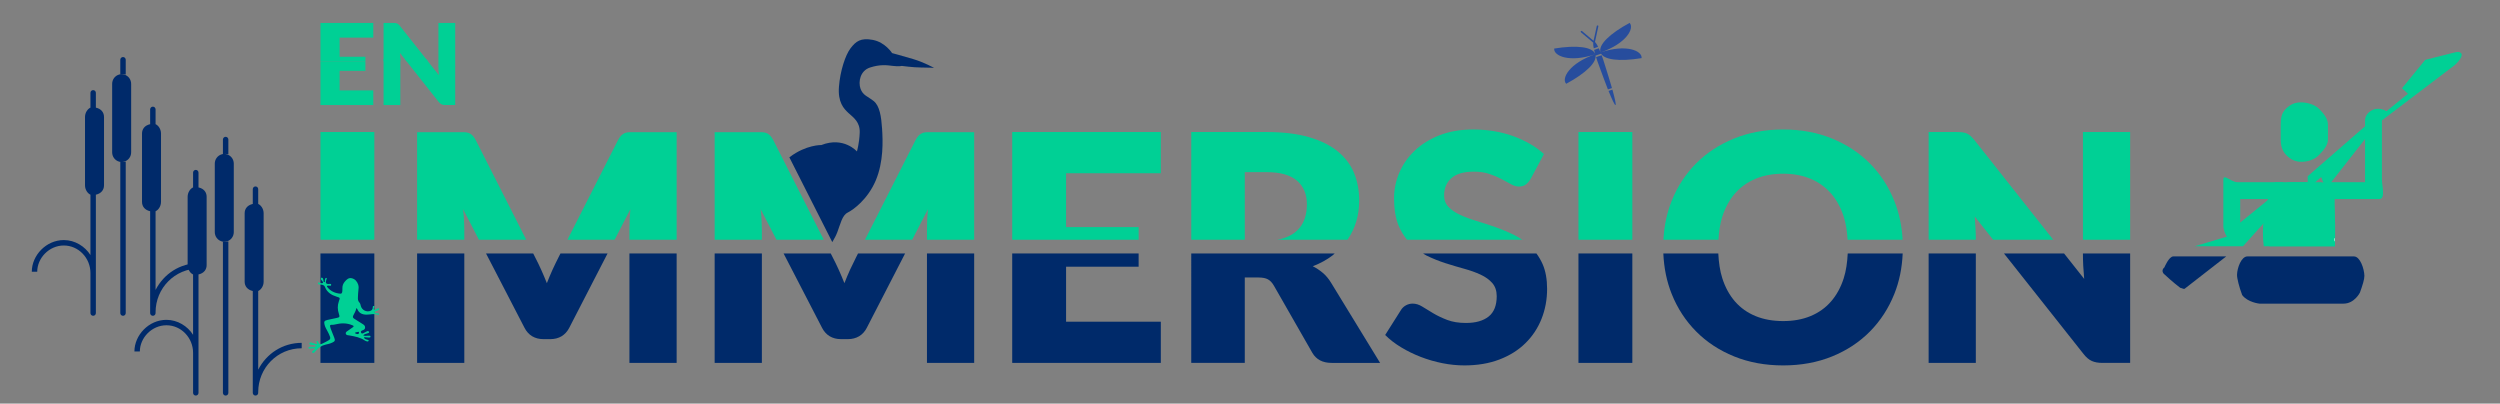 <?xml version="1.0" encoding="utf-8"?>
<!-- Generator: Adobe Illustrator 16.0.0, SVG Export Plug-In . SVG Version: 6.00 Build 0)  -->
<!DOCTYPE svg PUBLIC "-//W3C//DTD SVG 1.1//EN" "http://www.w3.org/Graphics/SVG/1.1/DTD/svg11.dtd">
<svg version="1.1" id="Calque_1" xmlns="http://www.w3.org/2000/svg" xmlns:xlink="http://www.w3.org/1999/xlink" x="0px" y="0px"
	 width="741px" height="119.627px" viewBox="0 0 741 119.627" enable-background="new 0 0 741 119.627" xml:space="preserve">
<rect x="0" y="0" width="741" height="119.627" fill="#808080" stroke="none"/>
<g>
	<g>
		<path fill="none" d="M384.59,68.203c0.976-0.967,1.681-2.108,2.117-3.4c0.435-1.302,0.656-2.706,0.656-4.202
			c0-3.009-0.976-5.355-2.932-7.044c-1.958-1.695-4.987-2.536-9.093-2.536h-6.385v20.041h9.545c0.853-0.134,1.647-0.322,2.363-0.579
			C382.378,69.936,383.623,69.179,384.59,68.203z"/>
		<path fill="none" d="M186.839,62.011l-4.663,9.049h4.387v-2.857C186.563,66.297,186.648,64.229,186.839,62.011z"/>
		<path fill="none" d="M617.755,82.669c-0.12-1.316-0.216-2.589-0.279-3.827c-0.065-1.239-0.093-2.4-0.093-3.498v-0.219h-5.594
			L617.755,82.669z"/>
		<path fill="none" d="M510.499,82.502c0.874,2.719,2.139,5.007,3.777,6.887c1.645,1.876,3.666,3.311,6.062,4.294
			c2.398,0.988,5.127,1.482,8.194,1.482c3.037,0,5.741-0.494,8.123-1.482c2.379-0.983,4.39-2.418,6.036-4.294
			c1.642-1.88,2.904-4.168,3.78-6.887c0.713-2.204,1.061-4.7,1.191-7.377h-38.36C509.439,77.802,509.783,80.298,510.499,82.502z"/>
		<path fill="none" d="M137.531,65.221c0.062,1.082,0.09,2.081,0.09,2.982v2.857h4.331l-4.704-9.099
			C137.373,63.059,137.466,64.146,137.531,65.221z"/>
		<path fill="none" d="M158.619,76.274c0.622,1.188,1.224,2.429,1.802,3.715c0.58,1.287,1.138,2.604,1.671,3.947
			c0.533-1.377,1.097-2.715,1.688-4.018c0.594-1.301,1.208-2.56,1.832-3.783l0.514-1.011h-8.086L158.619,76.274z"/>
		<path fill="none" d="M246.812,76.274c0.623,1.188,1.224,2.429,1.801,3.715c0.582,1.287,1.135,2.604,1.671,3.947
			c0.533-1.377,1.093-2.715,1.686-4.018c0.601-1.301,1.21-2.56,1.835-3.783l0.512-1.011h-8.091L246.812,76.274z"/>
		<path fill="none" d="M275.032,62.011l-4.663,9.049h4.382v-2.857C274.752,66.297,274.849,64.229,275.032,62.011z"/>
		<path fill="none" d="M225.724,65.221c0.062,1.082,0.093,2.081,0.093,2.982v2.857h4.332l-4.71-9.099
			C225.568,63.059,225.659,64.146,225.724,65.221z"/>
		<path fill="none" d="M585.543,67.668c0.062,1.142,0.09,2.213,0.09,3.218v0.175h5.13l-5.458-6.895
			C585.4,65.357,585.477,66.521,585.543,67.668z"/>
		<rect x="94.983" y="39.131" fill="#00D095" width="15.968" height="31.929"/>
		<rect x="94.983" y="75.125" fill="#002A6A" width="15.968" height="32.438"/>
		<path fill="#00D095" d="M186.839,62.011c-0.191,2.218-0.276,4.286-0.276,6.192v2.857h13.992V39.185H188.44
			c-0.69,0-1.295,0-1.815,0c-0.512,0-0.974,0.075-1.381,0.232c-0.407,0.154-0.771,0.402-1.109,0.729
			c-0.327,0.329-0.645,0.792-0.959,1.386l-14.985,29.528h13.985L186.839,62.011z"/>
		<path fill="#002A6A" d="M165.612,76.136c-0.624,1.224-1.237,2.482-1.832,3.783c-0.591,1.303-1.155,2.641-1.688,4.018
			c-0.534-1.344-1.091-2.66-1.671-3.947c-0.578-1.286-1.18-2.526-1.802-3.715l-0.58-1.149h-13.982l11.416,22.054
			c0.564,1.095,1.319,1.923,2.272,2.496c0.958,0.558,2.043,0.842,3.271,0.842h2.155c1.221,0,2.311-0.284,3.267-0.842
			c0.948-0.573,1.708-1.401,2.277-2.496l11.364-22.054h-13.954L165.612,76.136z"/>
		<path fill="#00D095" d="M137.621,68.203c0-0.901-0.028-1.9-0.09-2.982c-0.065-1.075-0.158-2.162-0.283-3.259l4.704,9.099h14.023
			l-14.967-29.528c-0.317-0.594-0.636-1.057-0.964-1.386c-0.333-0.328-0.702-0.575-1.104-0.729
			c-0.408-0.157-0.874-0.232-1.385-0.232c-0.519,0-1.123,0-1.812,0h-12.111v31.876h13.989V68.203z"/>
		<rect x="186.563" y="75.125" fill="#002A6A" width="13.992" height="32.438"/>
		<rect x="123.632" y="75.125" fill="#002A6A" width="13.989" height="32.438"/>
		<path fill="#002A6A" d="M253.806,76.136c-0.625,1.224-1.235,2.482-1.835,3.783c-0.593,1.303-1.153,2.641-1.686,4.018
			c-0.537-1.344-1.09-2.66-1.671-3.947c-0.578-1.286-1.179-2.526-1.801-3.715l-0.585-1.149h-13.974l11.409,22.054
			c0.564,1.095,1.319,1.923,2.276,2.496c0.955,0.558,2.043,0.842,3.266,0.842h2.159c1.218,0,2.304-0.284,3.264-0.842
			c0.956-0.573,1.716-1.401,2.281-2.496l11.363-22.054h-13.954L253.806,76.136z"/>
		<path fill="#00D095" d="M275.032,62.011c-0.183,2.218-0.28,4.286-0.28,6.192v2.857h13.995V39.185h-12.119c-0.688,0-1.29,0-1.806,0
			c-0.515,0-0.98,0.075-1.386,0.232c-0.408,0.154-0.775,0.402-1.104,0.729c-0.329,0.329-0.653,0.792-0.963,1.386l-14.987,29.528
			h13.988L275.032,62.011z"/>
		<path fill="#00D095" d="M225.817,68.203c0-0.901-0.031-1.9-0.093-2.982c-0.065-1.075-0.156-2.162-0.286-3.259l4.71,9.099h14.019
			l-14.971-29.528c-0.313-0.594-0.632-1.057-0.959-1.386c-0.331-0.328-0.706-0.575-1.109-0.729
			c-0.406-0.157-0.869-0.232-1.381-0.232c-0.52,0-1.125,0-1.808,0h-12.118v31.876h13.995V68.203z"/>
		<rect x="274.752" y="75.125" fill="#002A6A" width="13.995" height="32.438"/>
		<rect x="211.822" y="75.125" fill="#002A6A" width="13.995" height="32.438"/>
		<polygon fill="#002A6A" points="300.02,107.563 344.066,107.563 344.066,95.352 315.984,95.352 315.984,79.053 337.488,79.053 
			337.488,75.125 300.02,75.125 		"/>
		<polygon fill="#00D095" points="337.488,67.312 315.984,67.312 315.984,51.348 344.066,51.348 344.066,39.131 300.02,39.131 
			300.02,71.061 337.488,71.061 		"/>
		<path fill="#00D095" d="M368.954,51.02h6.385c4.105,0,7.135,0.841,9.093,2.536c1.956,1.689,2.932,4.036,2.932,7.044
			c0,1.497-0.222,2.9-0.656,4.202c-0.437,1.292-1.142,2.434-2.117,3.4c-0.967,0.976-2.212,1.732-3.728,2.278
			c-0.716,0.257-1.511,0.445-2.363,0.579h20.891c1.133-1.639,1.999-3.417,2.578-5.34c0.593-1.975,0.894-4.073,0.894-6.293
			c0-2.916-0.5-5.609-1.494-8.08c-1.014-2.474-2.617-4.618-4.818-6.437c-2.213-1.818-5.059-3.23-8.55-4.249
			c-3.493-1.019-7.708-1.531-12.66-1.531h-22.253v31.929h15.868V51.02z"/>
		<path fill="#002A6A" d="M353.086,107.563h15.868V82.248h4.038c1.222,0,2.169,0.187,2.838,0.558
			c0.681,0.377,1.266,1.011,1.763,1.885l11.368,19.863c1.158,2.005,3.072,3.01,5.73,3.01h14.367L394.5,83.754
			c-0.688-1.134-1.494-2.079-2.414-2.871c-0.93-0.781-1.921-1.439-2.983-1.97c2.221-0.85,4.19-1.923,5.895-3.236
			c0.219-0.175,0.398-0.372,0.612-0.552h-42.523V107.563z"/>
		<path fill="#00D095" d="M448.91,69.706c-1.835-0.907-3.703-1.696-5.621-2.368c-1.904-0.675-3.775-1.281-5.605-1.83
			c-1.83-0.547-3.463-1.154-4.883-1.814c-1.426-0.654-2.576-1.437-3.453-2.339c-0.877-0.915-1.316-2.056-1.316-3.435
			c0-2.161,0.732-3.876,2.186-5.142c1.458-1.27,3.671-1.902,6.643-1.902c1.724,0,3.256,0.226,4.605,0.68
			c1.344,0.456,2.543,0.967,3.589,1.527c1.054,0.569,1.994,1.079,2.818,1.525c0.831,0.456,1.604,0.688,2.33,0.688
			c0.812,0,1.478-0.194,1.994-0.568c0.517-0.375,1.011-0.939,1.48-1.687l3.944-7.376c-1.224-1.128-2.608-2.139-4.16-3.029
			c-1.552-0.889-3.215-1.659-4.998-2.303c-1.781-0.641-3.674-1.126-5.657-1.457c-1.991-0.325-4.034-0.495-6.132-0.495
			c-3.759,0-7.091,0.577-9.997,1.715c-2.917,1.145-5.373,2.67-7.378,4.581c-2.005,1.915-3.521,4.086-4.551,6.527
			c-1.041,2.447-1.551,4.945-1.551,7.514c0,3.195,0.434,5.881,1.308,8.056c0.678,1.658,1.552,3.046,2.54,4.286h34.127
			C450.445,70.568,449.705,70.102,448.91,69.706z"/>
		<path fill="#002A6A" d="M422.819,75.745c1.816,0.888,3.683,1.642,5.589,2.253c1.906,0.612,3.772,1.164,5.589,1.664
			c1.818,0.502,3.436,1.078,4.861,1.742c1.423,0.655,2.573,1.486,3.453,2.485c0.874,1.003,1.316,2.303,1.316,3.901
			c0,2.756-0.806,4.766-2.401,6.033c-1.592,1.268-3.835,1.901-6.711,1.901c-2.133,0-3.982-0.295-5.545-0.891
			c-1.562-0.599-2.953-1.257-4.151-1.975c-1.205-0.722-2.284-1.374-3.245-1.976c-0.953-0.595-1.896-0.89-2.838-0.89
			c-0.725,0-1.394,0.169-2.027,0.513c-0.619,0.35-1.105,0.804-1.45,1.366l-4.692,7.419c1.344,1.349,2.926,2.572,4.742,3.66
			c1.813,1.098,3.753,2.051,5.82,2.846c2.07,0.798,4.201,1.418,6.41,1.857c2.207,0.435,4.371,0.655,6.504,0.655
			c3.882,0,7.351-0.587,10.404-1.759c3.054-1.175,5.621-2.786,7.703-4.846c2.075-2.043,3.671-4.446,4.763-7.2
			c1.093-2.753,1.647-5.72,1.647-8.877c0-2.852-0.439-5.285-1.313-7.304c-0.517-1.183-1.153-2.229-1.853-3.201H421.79
			C422.14,75.324,422.456,75.567,422.819,75.745z"/>
		<rect x="467.855" y="39.131" fill="#00D095" width="15.968" height="31.929"/>
		<rect x="467.855" y="75.125" fill="#002A6A" width="15.968" height="32.438"/>
		<path fill="#00D095" d="M510.499,64.189c0.874-2.704,2.139-5.001,3.777-6.879c1.645-1.879,3.666-3.316,6.062-4.318
			c2.398-0.997,5.127-1.508,8.194-1.508c3.037,0,5.741,0.511,8.123,1.508c2.379,1.002,4.39,2.439,6.036,4.318
			c1.642,1.878,2.904,4.175,3.78,6.879c0.67,2.074,1.003,4.407,1.161,6.871h16.304c-0.227-4.064-1.021-7.905-2.464-11.498
			c-1.707-4.256-4.104-7.95-7.208-11.078c-3.098-3.134-6.831-5.598-11.198-7.399c-4.365-1.798-9.211-2.704-14.534-2.704
			c-5.321,0-10.172,0.897-14.559,2.678c-4.382,1.791-8.132,4.242-11.245,7.375c-3.12,3.134-5.531,6.826-7.236,11.085
			c-1.442,3.593-2.231,7.449-2.458,11.541h16.307C509.494,68.597,509.827,66.264,510.499,64.189z"/>
		<path fill="#002A6A" d="M546.472,82.502c-0.876,2.719-2.139,5.007-3.78,6.887c-1.646,1.876-3.657,3.311-6.036,4.294
			c-2.382,0.988-5.086,1.482-8.123,1.482c-3.067,0-5.796-0.494-8.194-1.482c-2.396-0.983-4.417-2.418-6.062-4.294
			c-1.639-1.88-2.903-4.168-3.777-6.887c-0.716-2.204-1.06-4.7-1.196-7.377H493.01c0.186,4.261,0.986,8.276,2.482,12.007
			c1.705,4.259,4.116,7.96,7.236,11.106c3.113,3.142,6.863,5.613,11.245,7.396c4.387,1.781,9.237,2.677,14.559,2.677
			c5.323,0,10.169-0.896,14.534-2.677c4.367-1.783,8.101-4.255,11.198-7.396c3.104-3.146,5.501-6.848,7.208-11.106
			c1.5-3.73,2.295-7.746,2.483-12.007h-16.293C547.532,77.802,547.185,80.298,546.472,82.502z"/>
		<rect x="571.645" y="75.125" fill="#002A6A" width="13.988" height="32.438"/>
		<path fill="#00D095" d="M585.633,70.886c0-1.005-0.027-2.076-0.09-3.218c-0.066-1.147-0.143-2.311-0.238-3.502l5.458,6.895h17.817
			l-23.321-29.486c-0.438-0.525-0.831-0.952-1.172-1.266c-0.347-0.31-0.708-0.555-1.079-0.724c-0.377-0.169-0.801-0.292-1.271-0.351
			c-0.472-0.065-1.049-0.102-1.737-0.102h-8.355v31.929h13.988V70.886z"/>
		<path fill="#002A6A" d="M617.383,75.344c0,1.098,0.027,2.259,0.093,3.498c0.063,1.238,0.159,2.511,0.279,3.827l-5.966-7.544
			h-17.812l23.594,29.806c0.778,1.002,1.596,1.693,2.442,2.064c0.844,0.377,1.876,0.568,3.1,0.568h8.263V75.125h-13.993V75.344z"/>
		<rect x="617.383" y="39.131" fill="#00D095" width="13.993" height="31.929"/>
	</g>
	<g>
		<path fill="#002A6A" d="M35.655,47.903v44.899c0,0.442,0.362,0.803,0.806,0.803c0.442,0,0.805-0.36,0.805-0.803V47.903
			c-0.805,0.076-0.527,0.128-0.805,0.128C36.18,48.032,35.655,47.979,35.655,47.903z"/>
		<path fill="#002A6A" d="M37.266,22.104V17.71c0-0.444-0.362-0.806-0.805-0.806c-0.444,0-0.806,0.362-0.806,0.806v4.394
			c0-0.074,0.524-0.128,0.806-0.128C36.738,21.975,36.461,22.03,37.266,22.104z"/>
		<path fill="#002A6A" d="M36.824,22.104c-0.258-0.075-0.501-0.128-0.782-0.128c-0.284,0-0.503,0.053-0.757,0.128
			c-1.205,0.348-2.043,1.448-2.043,2.767v20.265c0,1.321,0.845,2.42,2.053,2.769c0.255,0.076,0.502,0.128,0.784,0.128
			c0.283,0,0.499-0.052,0.752-0.128c1.205-0.351,2.043-1.452,2.043-2.77V24.87C38.874,23.551,38.029,22.452,36.824,22.104z"/>
	</g>
	<path fill="#002A6A" d="M59.004,77.977c-5.671,0-10.478,3.234-12.892,7.959V62.611c0.806-0.351,1.609-1.451,1.609-2.769v-20.27
		c0-1.318-0.803-2.413-1.609-2.766v-4.389c0-0.443-0.359-0.805-0.804-0.805c-0.444,0-0.806,0.362-0.806,0.805v4.389
		c-1.605,0.353-2.409,1.448-2.409,2.766v20.27c0,1.318,0.804,2.416,2.409,2.769v30.186c0,0.448,0.362,0.807,0.806,0.807
		c0.445,0,0.804-0.358,0.804-0.807v-0.229c0-7.167,5.719-12.985,12.892-12.985"/>
	<path fill="#002A6A" d="M28.416,31.904v-4.391c0-0.443-0.362-0.802-0.806-0.802c-0.442,0-0.802,0.359-0.802,0.802v4.391
		c-0.803,0.35-1.612,1.452-1.612,2.772v20.26c0,1.319,0.809,2.419,1.612,2.77v17.891c-1.612-2.565-4.579-4.441-7.891-4.441
		c-5.268,0-9.493,4.556-9.493,9.38h1.609c0-4.023,3.504-7.769,7.884-7.769c4.388,0,7.891,3.745,7.891,8.126v11.909
		c0,0.442,0.359,0.801,0.802,0.801c0.444,0,0.806-0.358,0.806-0.801V57.707c1.607-0.351,2.413-1.455,2.413-2.77v-20.26
		C30.829,33.355,30.023,32.253,28.416,31.904z"/>
	<g>
		<path fill="#002A6A" d="M66.075,71.547v44.896c0,0.445,0.362,0.806,0.806,0.806c0.443,0,0.805-0.36,0.805-0.806V71.547
			c-0.805,0.076-0.527,0.128-0.805,0.128C66.6,71.675,66.075,71.623,66.075,71.547z"/>
		<path fill="#002A6A" d="M67.686,45.744v-4.392c0-0.443-0.362-0.805-0.805-0.805c-0.443,0-0.806,0.362-0.806,0.805v4.392
			c0-0.072,0.524-0.126,0.806-0.126C67.158,45.618,66.881,45.672,67.686,45.744z"/>
		<path fill="#002A6A" d="M67.244,45.744c-0.258-0.074-0.505-0.126-0.782-0.126c-0.287,0-0.503,0.052-0.757,0.126
			c-1.205,0.351-2.043,1.449-2.043,2.77v20.264c0,1.321,0.845,2.42,2.053,2.77c0.255,0.076,0.502,0.128,0.784,0.128
			c0.283,0,0.499-0.052,0.752-0.128c1.208-0.353,2.043-1.453,2.043-2.772V48.514C69.294,47.193,68.445,46.095,67.244,45.744z"/>
	</g>
	<path fill="#002A6A" d="M89.424,101.62c-5.671,0-10.478,3.229-12.891,7.956V86.253c0.804-0.35,1.609-1.45,1.609-2.768V63.213
		c0-1.316-0.805-2.413-1.609-2.764v-4.388c0-0.445-0.358-0.806-0.804-0.806c-0.444,0-0.806,0.36-0.806,0.806v4.388
		c-1.609,0.351-2.409,1.448-2.409,2.764v20.272c0,1.317,0.8,2.412,2.409,2.768v30.188c0,0.448,0.362,0.804,0.806,0.804
		c0.446,0,0.804-0.355,0.804-0.804v-0.232c0-7.167,5.718-12.982,12.891-12.982"/>
	<path fill="#002A6A" d="M58.835,55.547v-4.391c0-0.444-0.362-0.804-0.806-0.804c-0.442,0-0.802,0.36-0.802,0.804v4.391
		c-0.804,0.35-1.611,1.452-1.611,2.77V78.58c0,1.316,0.807,2.417,1.611,2.767v17.892c-1.611-2.562-4.579-4.438-7.887-4.438
		c-5.274,0-9.498,4.553-9.498,9.377h1.609c0-4.021,3.504-7.769,7.889-7.769c4.384,0,7.887,3.748,7.887,8.129v11.906
		c0,0.445,0.359,0.801,0.806,0.801c0.439,0,0.804-0.355,0.804-0.801V81.347c1.605-0.35,2.411-1.453,2.411-2.767V58.317
		C61.249,56.999,60.443,55.897,58.835,55.547z"/>
	<g>
		<rect x="113.688" y="17.482" fill="#00D095" width="4.971" height="13.649"/>
		<path fill="#00D095" d="M118.66,18.094c0-0.359-0.009-0.739-0.03-1.145c-0.023-0.408-0.052-0.822-0.086-1.246l1.939,2.452h6.334
			l-8.29-10.482c-0.156-0.188-0.294-0.339-0.417-0.452c-0.125-0.109-0.251-0.197-0.382-0.257c-0.134-0.062-0.284-0.104-0.454-0.123
			c-0.164-0.026-0.372-0.04-0.619-0.04h-2.968v11.354h4.971V18.094z"/>
		<path fill="#00D095" d="M129.949,19.678c0,0.391,0.011,0.803,0.032,1.244c0.023,0.438,0.054,0.894,0.098,1.36l-3.795-4.8h-6.333
			l10.064,12.715c0.279,0.356,0.567,0.601,0.87,0.733c0.299,0.135,0.667,0.201,1.099,0.201h2.94V19.6h-4.975V19.678z"/>
		<rect x="129.949" y="6.802" fill="#00D095" width="4.975" height="13.033"/>
	</g>
	<g>
		<polygon fill="#00D095" points="94.983,31.131 110.642,31.131 110.642,26.791 100.661,26.791 100.661,20.995 108.304,20.995 
			108.304,18.155 94.983,18.155 		"/>
		<polygon fill="#00D095" points="108.304,16.822 100.661,16.822 100.661,11.147 110.642,11.147 110.642,6.802 94.983,6.802 
			94.983,18.155 108.304,18.155 		"/>
	</g>
	<g>
		<path fill="none" d="M684,56.002V65h-0.45c1.562,5,3.45,3.334,6.45,4.814v-12.03l-2.006-5.304L684,56.002z"/>
		<polygon fill="none" points="701,54 701,41.214 690.974,54 		"/>
		<path fill="none" d="M678,66.384v-8.041L664.82,73h6.498C674.918,70,678,67.182,678,66.384z"/>
		<path fill="#002A6A" d="M641.521,79.261c-0.628,0.508-0.727,1.226-0.213,1.856c0.232,0.285,3.256,2.932,4.663,4
			c0.347,0.268,0.401,0.254,0.646,0.292c0.246,0.043,0.681,0.361,0.951,0.146L659.852,76h-15.692
			C642.87,76,641.521,79.261,641.521,79.261z"/>
		<path fill="#002A6A" d="M663.056,81.438c-0.024,1.106,0.647,3.671,1.524,6.009c1.663,2.218,5.156,2.554,5.156,2.554h24.854
			c3.289,0,4.89-3.277,4.89-3.277c0.781-2.143,1.349-3.968,1.327-4.994c-0.044-2.049-1.27-5.729-3.081-5.729h-31.589
			C664.331,76,663.102,79.384,663.056,81.438z"/>
		<g>
			<path fill="none" d="M684,56.002V65h-0.45c1.562,5,3.45,3.334,6.45,4.814v-12.03l-2-5.304L684,56.002z"/>
			<polygon fill="none" points="701,54 701,41.214 690.974,54 			"/>
			<path fill="#00D095" d="M729.487,15.794c-0.565-0.581-1.137-0.407-2.06-0.217l-8.602,2.171l-6.875,8.421l1.77,1.625l-6.386,5.179
				c-0.585-0.455-1.716-0.736-2.508-0.736c-1.891,0-3.827,1.529-3.827,3.416v1.784l-17,14.799V54h-6v0.579l-14,11.388V59h8.977
				l3.851-5h-13.654c-1.888,0-4.173-2.656-4.173-0.771v13.969c0,0.759,0.638,2.374,1.053,2.941L650.469,73h14.352L678,58.343v8.041
				c0,0.705-2.225,3.616-5.417,6.616H692V59h13.234c1.891,0,0.766-3.883,0.766-5.769V35.683l21.479-16.31
				C728.659,18.42,730.17,16.494,729.487,15.794z M690,69.814c-3-1.48-4.888,0.186-6.45-4.814H684v-8.998l4-3.522l2,5.304V69.814z
				 M701,54h-10.026L701,41.214V54z"/>
			<g>
				<polygon fill="none" points="691.916,71.53 691.916,71.503 691.569,71.53 				"/>
				<g>
					<path fill="#00D095" d="M671.318,73h1.265h19.333h0.164c0.139-8,0.453-19-4.316-19c-5.399,0-13.443,0-13.443,0
						s-4.745,8-3.338,19H671.318z"/>
				</g>
				<path fill="#FFFFFF" d="M691.916,71.503l0.128-0.006c0,0,0.017-0.313,0.036-0.847h-0.164V71.503z"/>
			</g>
		</g>
	</g>
	<path fill="#00D095" d="M677.504,32.274c1.289-1.294,2.641-1.934,4.479-1.934c1.854,0,4.104,0.64,5.394,1.934
		c1.289,1.297,2.624,2.86,2.624,4.698v4.348c0,1.844-1.445,3.41-2.732,4.697c-1.283,1.297-3.254,1.941-5.106,1.942
		c-1.83,0-3.166-0.645-4.461-1.942c-1.294-1.287-1.7-2.853-1.7-4.697v-4.348C676,35.135,676.209,33.571,677.504,32.274z"/>
	<path fill="#00D095" d="M105.65,91.284c-0.186,0.896-0.596,1.54-0.932,2.212c-0.242,0.476-0.101,0.729,0.264,0.965
		c0.85,0.543,1.708,1.084,2.566,1.619c0.34,0.216,0.636,0.454,0.669,0.901c0.041,0.55-0.31,0.787-0.752,0.924
		c-0.356,0.111-0.607,0.3-0.441,0.688c0.197,0.453,0.537,0.21,0.819,0.087c0.292-0.126,0.567-0.292,0.854-0.442
		c0.274-0.15,0.578-0.188,0.687,0.153c0.1,0.312-0.24,0.316-0.437,0.404c-0.426,0.18-0.947,0.175-1.296,0.611
		c0.558,0.292,1.086,0.071,1.602,0.104c0.217,0.014,0.55-0.065,0.567,0.229c0.022,0.361-0.336,0.312-0.574,0.307
		c-0.34-0.006-0.684-0.058-1.028-0.088c-0.109-0.011-0.24-0.071-0.296,0.082c-0.043,0.129,0.046,0.213,0.131,0.292
		c0.251,0.227,0.568,0.29,0.878,0.386c0.141,0.043,0.37,0.027,0.337,0.251c-0.035,0.216-0.258,0.273-0.438,0.235
		c-0.24-0.055-0.499-0.135-0.696-0.273c-1.352-0.929-2.909-1.205-4.47-1.486c-0.433-0.082-1.046-0.024-1.169-0.535
		c-0.125-0.524,0.447-0.743,0.803-1.008c0.425-0.314,0.874-0.596,1.297-0.909c0.347-0.263,0.295-0.394-0.12-0.574
		c-1.729-0.754-3.476-0.672-5.251-0.232c-0.156,0.041-0.317,0.08-0.475,0.074c-0.993-0.017-1.104,0.041-0.728,1.147
		c0.319,0.934,0.754,1.827,1.083,2.759c0.279,0.786,0.163,0.994-0.581,1.36c-0.643,0.316-1.342,0.475-2.036,0.628
		c-1.208,0.262-2.129,0.939-2.909,1.852c-0.134,0.159-0.261,0.328-0.413,0.468c-0.188,0.177-0.448,0.207-0.62,0.029
		c-0.159-0.161,0.019-0.35,0.142-0.478c0.22-0.227,0.464-0.429,0.838-0.768c-0.698,0.032-1.203,0.065-1.712,0.073
		c-0.141,0.003-0.363,0.058-0.384-0.169c-0.024-0.224,0.151-0.336,0.35-0.339c0.461-0.014,0.922,0,1.379-0.005
		c0.156-0.003,0.36,0.032,0.392-0.184c0.038-0.237-0.154-0.309-0.345-0.333c-0.364-0.044-0.736-0.049-1.096-0.112
		c-0.227-0.038-0.471-0.15-0.396-0.456c0.065-0.265,0.287-0.273,0.502-0.207c0.441,0.122,0.876,0.268,1.316,0.393
		c0.313,0.088,0.581,0.126,0.392-0.365c-0.059-0.148-0.25-0.377-0.046-0.489c0.225-0.123,0.404,0.114,0.452,0.303
		c0.217,0.869,0.702,0.729,1.312,0.427c0.619-0.307,1.234-0.609,1.826-0.967c0.409-0.252,0.501-0.536,0.361-0.979
		c-0.186-0.57-0.454-1.101-0.736-1.628c-0.334-0.628-0.705-1.234-0.884-1.939c-0.24-0.961-0.106-1.226,0.88-1.461
		c0.867-0.208,1.744-0.388,2.625-0.56c0.949-0.188,1.044-0.322,0.739-1.213c-0.43-1.26-0.455-2.488-0.004-3.772
		c0.365-1.035,0.413-0.994-0.653-1.333c-1.529-0.483-2.857-1.259-3.476-2.887c-0.179-0.476-0.612-0.629-1.104-0.694
		c-0.355-0.049-1.023,0.044-0.951-0.404c0.093-0.557,0.589-0.032,0.901-0.014c0.222,0.014,0.444,0.055,0.558-0.142
		c0.1-0.181-0.075-0.342-0.193-0.479c-0.213-0.259-0.537-0.475-0.372-0.89c0.044-0.109,0.138-0.187,0.268-0.134
		c0.394,0.158,0.403,0.526,0.459,0.865c0.03,0.172-0.007,0.448,0.224,0.442c0.343-0.003,0.132-0.312,0.178-0.486
		c0.034-0.131,0.047-0.268,0.079-0.404c0.048-0.186,0.134-0.396,0.358-0.327c0.284,0.085,0.075,0.298,0.041,0.453
		c-0.034,0.158-0.1,0.306-0.131,0.465c-0.138,0.633,0.034,0.824,0.675,0.874c0.303,0.024,0.855-0.208,0.852,0.24
		c0,0.486-0.549,0.213-0.852,0.234c-0.417,0.027-0.516,0.164-0.258,0.483c0.98,1.224,2.304,1.784,3.83,1.915
		c0.393,0.033,0.516-0.278,0.565-0.576c0.052-0.336,0.052-0.688,0.04-1.032c-0.023-0.754,0.238-1.404,0.713-1.964
		c0.53-0.629,1.145-1.222,2.042-1.017c0.991,0.229,1.606,0.939,1.925,1.891c0.186,0.557,0.152,1.146,0.063,1.715
		c-0.11,0.705-0.093,1.421-0.138,2.134c-0.034,0.529,0.024,1.04,0.439,1.467c0.276,0.284,0.331,0.696,0.437,1.07
		c0.327,1.164,1.638,1.836,2.781,1.418c0.482-0.175,0.743-0.524,0.74-1.052c-0.004-0.164-0.004-0.336,0.179-0.407
		c0.113-0.041,0.227-0.008,0.313,0.09c0.158,0.175,0,0.279-0.083,0.413c-0.116,0.186-0.164,0.412-0.007,0.576
		c0.149,0.158,0.335-0.02,0.503-0.058c0.348-0.079,0.774-0.647,0.993-0.172c0.172,0.383-0.495,0.439-0.806,0.62
		c-0.194,0.109-0.6,0.052-0.521,0.412c0.062,0.273,0.388,0.273,0.643,0.29c0.089,0.005,0.185,0,0.274,0.011
		c0.168,0.024,0.428-0.035,0.39,0.246c-0.025,0.188-0.231,0.234-0.394,0.175c-1.104-0.432-2.216-0.03-3.328-0.038
		c-1.268-0.006-2.238-0.427-2.744-1.661C105.87,91.524,105.797,91.467,105.65,91.284z M105.168,98.708
		c0.254,0.219,0.534,0.304,0.829,0.312c0.284,0.011,0.409-0.208,0.406-0.448c-0.003-0.339-0.271-0.237-0.439-0.169
		C105.715,98.5,105.412,98.433,105.168,98.708z"/>
	<path fill="#274D9D" d="M483.018,6.786c1.5,1.544-0.926,6.142-8.623,8.761C473.636,13.315,477.159,9.943,483.018,6.786z
		 M460.666,14.391c-0.245,2.139,4.48,4.303,12.18,1.684C472.087,13.841,467.238,13.319,460.666,14.391z M486.571,17.23
		c0.24-2.137-4.485-4.303-12.182-1.68C475.148,17.784,479.994,18.304,486.571,17.23z M472.844,16.075
		c-7.697,2.621-10.123,7.216-8.624,8.761C470.079,21.679,473.6,18.307,472.844,16.075z M472.431,12.328
		c-0.259,0.09-0.286,0.763-0.041,1.991l1.289-0.44C473.127,12.758,472.693,12.239,472.431,12.328z M473.89,14.316l-1.396,0.477
		c0.108,0.486,0.256,1.045,0.444,1.672l1.617-0.55C474.324,15.304,474.1,14.773,473.89,14.316z M478.836,31.147
		c0.238-0.08-0.224-2.075-0.92-4.585l-1.15,0.389C477.754,29.366,478.602,31.23,478.836,31.147z M477.787,26.101
		c0.047,0.15-1.885-6.336-2.581-8.383c-0.161-0.485-0.325-0.936-0.479-1.354l-1.649,0.561c0.131,0.428,0.278,0.881,0.442,1.366
		c0.694,2.046,3.125,8.362,3.067,8.216L477.787,26.101z M476.766,26.952L476.766,26.952c0-0.002,0-0.007,0-0.011
		C476.766,26.945,476.766,26.949,476.766,26.952z M477.916,26.55c0,0.004,0,0.008,0,0.012l0,0
		C477.916,26.559,477.916,26.554,477.916,26.55z M472.718,12.584l1.032-4.767c0.033-0.129-0.052-0.258-0.18-0.287
		c-0.132-0.027-0.257,0.056-0.287,0.182l-1.041,4.769c-0.024,0.13,0.061,0.257,0.186,0.286c0.044,0.009,0.088,0.005,0.126-0.007
		C472.636,12.734,472.695,12.669,472.718,12.584z M472.663,12.687c0.087-0.102,0.071-0.251-0.027-0.34l-3.734-3.143
		c-0.101-0.084-0.251-0.071-0.336,0.033c-0.084,0.099-0.07,0.251,0.027,0.337l3.731,3.143c0.068,0.056,0.158,0.068,0.235,0.041
		C472.598,12.746,472.636,12.724,472.663,12.687z"/>
	<g>
		<path fill="#002A6A" d="M270.692,17.516c-3.196-0.949-6.278-1.78-6.278-1.78s-2.012-3.194-5.683-3.907
			c-3.677-0.709-5.097,0.475-6.637,2.49c-1.538,2.013-3.077,6.752-3.431,11.373c-0.359,4.619,1.423,6.516,2.839,7.818
			c1.423,1.303,3.435,2.61,3.317,5.803c-0.119,3.198-0.828,5.571-0.828,5.571s-3.906-4.503-10.546-1.896
			c0,0-4.501-0.122-9.355,3.553c-0.042,0.026-0.087,0.066-0.124,0.094l12.723,25.127c0.594-0.997,1.126-1.991,1.495-2.953
			c0.945-2.491,1.419-4.979,3.077-5.809c1.657-0.827,5.922-3.904,8.294-9.475c2.368-5.567,2.128-11.842,1.89-15.397
			c-0.232-3.554-0.71-6.752-2.485-8.175c-1.777-1.422-3.199-1.658-3.91-3.672c-0.709-2.013-0.119-5.331,2.843-6.278
			c2.961-0.946,4.855-0.71,6.751-0.471c1.898,0.235,2.608,0,2.608,0s3.554,0.471,5.684,0.471c2.132,0,3.909,0.116,3.909,0.116
			S273.891,18.461,270.692,17.516z"/>
	</g>
</g>
</svg>
